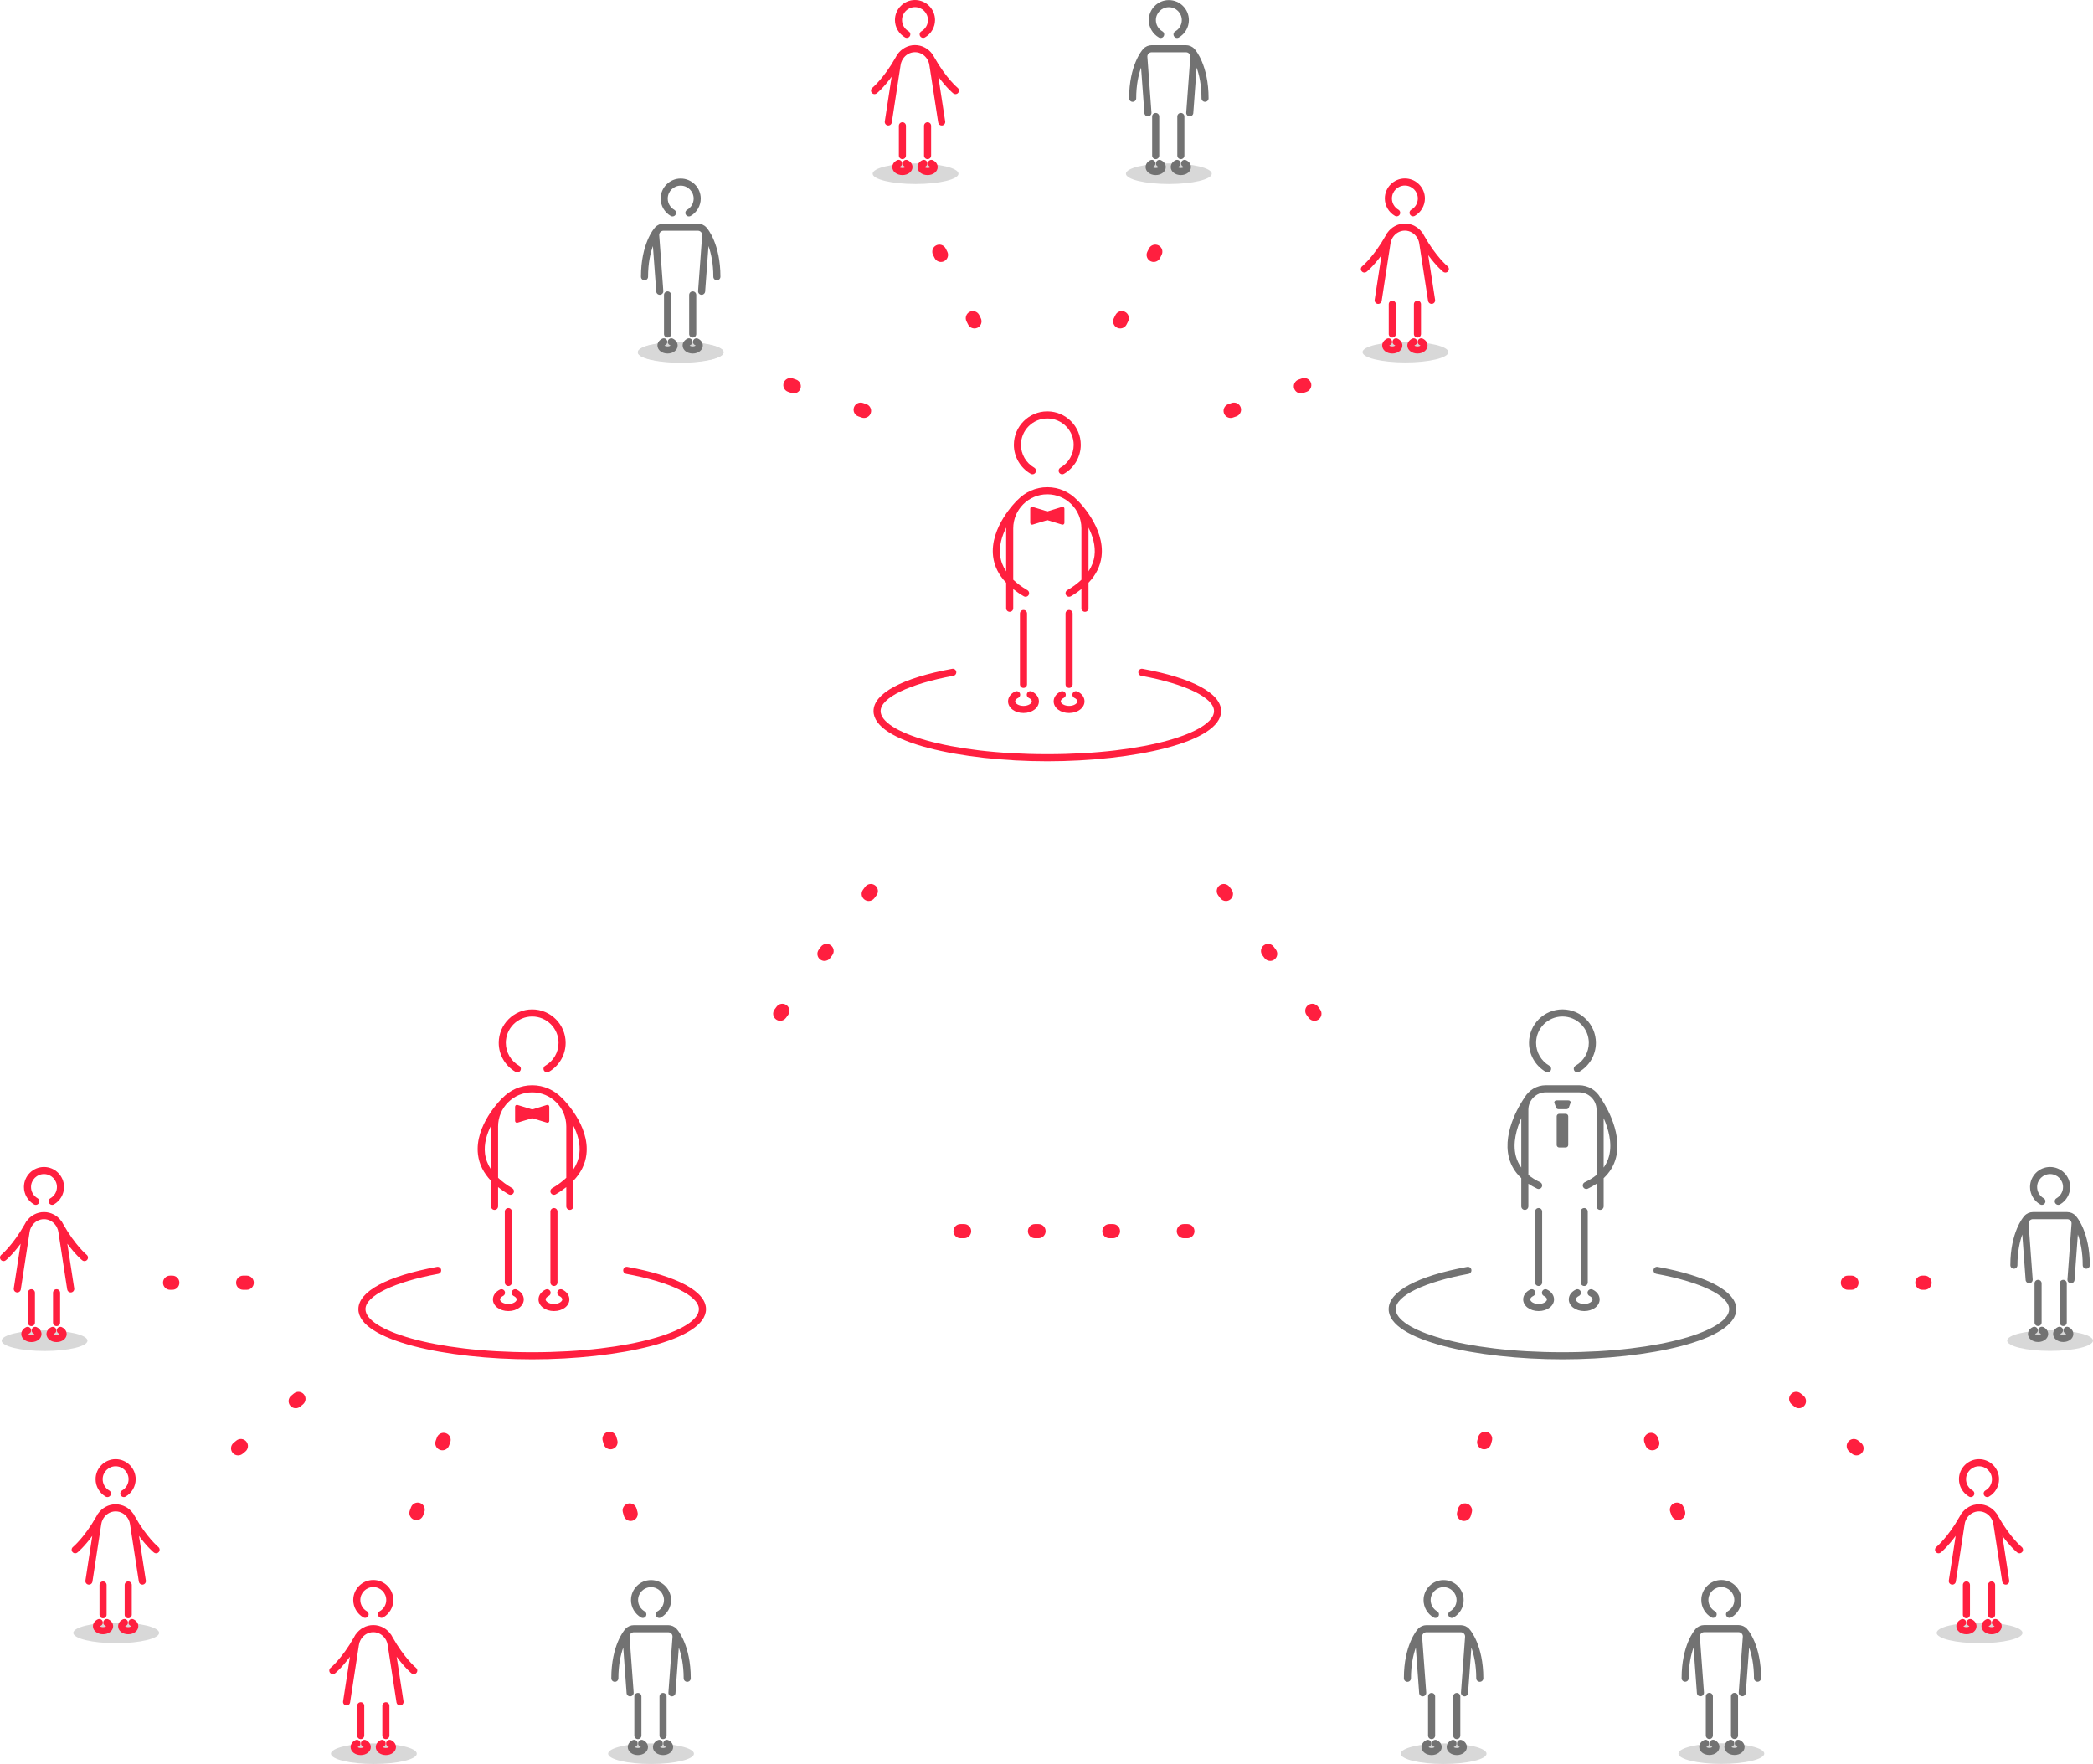 <?xml version="1.0" encoding="utf-8"?>
<!-- Generator: Adobe Illustrator 24.2.0, SVG Export Plug-In . SVG Version: 6.00 Build 0)  -->
<svg version="1.1" id="main" xmlns="http://www.w3.org/2000/svg" xmlns:xlink="http://www.w3.org/1999/xlink" x="0px" y="0px"
	 viewBox="0 0 590.512 497.678" style="enable-background:new 0 0 590.512 497.678;" xml:space="preserve">
<style type="text/css">
	.st0{fill:#D8D8D8;}
	.st1{fill:#FF1F3F;}
	.st2{fill:none;stroke:#727272;stroke-width:2;stroke-linecap:round;stroke-linejoin:round;stroke-miterlimit:10;}
	.st3{fill:#727272;}
</style>
<ellipse class="st0" cx="329.776" cy="49.007" rx="12.11" ry="2.907"/>
<ellipse class="st0" cx="192.051" cy="99.434" rx="12.11" ry="2.907"/>
<path class="st1" d="M288.761,194.093c-0.553,0-1-0.447-1-1v-19.993c0-0.553,0.447-1,1-1
	s1,0.447,1,1v19.993C289.761,193.646,289.314,194.093,288.761,194.093z"/>
<path class="st1" d="M301.628,194.093c-0.553,0-1-0.447-1-1v-19.993c0-0.553,0.447-1,1-1
	s1,0.447,1,1v19.993C302.628,193.646,302.181,194.093,301.628,194.093z"/>
<path class="st1" d="M288.761,201.166c-2.441,0-4.354-1.446-4.354-3.293
	c0-1.134,0.741-2.17,1.983-2.771c0.503-0.238,1.096-0.03,1.336,0.465
	c0.24,0.497,0.032,1.095-0.465,1.336c-0.527,0.255-0.854,0.627-0.854,0.971
	c0,0.61,1.007,1.293,2.354,1.293s2.354-0.683,2.354-1.293
	c0-0.344-0.328-0.716-0.855-0.971c-0.497-0.241-0.705-0.839-0.465-1.336
	c0.241-0.495,0.837-0.703,1.336-0.465c1.242,0.602,1.984,1.638,1.984,2.771
	C293.114,199.719,291.202,201.166,288.761,201.166z"/>
<path class="st1" d="M301.628,201.166c-2.441,0-4.354-1.446-4.354-3.293
	c0-1.135,0.742-2.171,1.984-2.771c0.501-0.238,1.097-0.03,1.336,0.465
	c0.24,0.497,0.032,1.096-0.465,1.336c-0.527,0.255-0.855,0.627-0.855,0.971
	c0,0.61,1.007,1.293,2.354,1.293s2.354-0.683,2.354-1.293
	c0-0.344-0.328-0.716-0.855-0.971c-0.497-0.24-0.705-0.839-0.465-1.336
	c0.241-0.495,0.836-0.703,1.336-0.465c1.242,0.601,1.984,1.637,1.984,2.771
	C305.982,199.719,304.069,201.166,301.628,201.166z"/>
<g>
	<path class="st1" d="M290.795,133.679c0.479,0.273,1.09,0.109,1.365-0.369
		s0.11-1.09-0.369-1.365c-2.309-1.327-3.742-3.798-3.742-6.448
		c0-4.102,3.337-7.438,7.439-7.438s7.439,3.337,7.439,7.438
		c0,2.65-1.434,5.121-3.742,6.448c-0.479,0.275-0.645,0.887-0.369,1.365
		c0.186,0.322,0.521,0.502,0.868,0.502c0.169,0,0.34-0.043,0.497-0.133
		c2.928-1.683,4.746-4.818,4.746-8.183c0-5.204-4.234-9.438-9.439-9.438
		s-9.439,4.234-9.439,9.438C286.049,128.861,287.867,131.997,290.795,133.679z"/>
	<path class="st1" d="M303.943,141.1c-0.018-0.017-0.041-0.022-0.06-0.038
		c-2.117-2.218-5.094-3.608-8.396-3.608c-3.3,0-6.277,1.39-8.394,3.607
		c-0.02,0.016-0.043,0.022-0.062,0.04c-0.32,0.31-7.842,7.669-6.841,15.894
		c0.332,2.732,1.569,5.211,3.677,7.418v7.208c0,0.553,0.447,1,1,1s1-0.447,1-1v-5.417
		c0.897,0.708,1.875,1.389,2.979,2.029c0.157,0.092,0.33,0.135,0.5,0.135
		c0.345,0,0.681-0.179,0.866-0.499c0.277-0.478,0.114-1.089-0.364-1.366
		c-1.57-0.91-2.885-1.894-3.981-2.938v-14.49c0-5.305,4.315-9.62,9.62-9.62
		s9.62,4.315,9.62,9.62v14.49c-1.096,1.043-2.411,2.027-3.981,2.938
		c-0.479,0.277-0.642,0.889-0.364,1.366c0.186,0.32,0.521,0.499,0.866,0.499
		c0.17,0,0.343-0.043,0.5-0.135c1.104-0.64,2.083-1.321,2.979-2.029v5.417
		c0,0.553,0.447,1,1,1s1-0.447,1-1v-7.208c2.107-2.208,3.345-4.687,3.677-7.418
		C311.786,148.769,304.264,141.41,303.943,141.1z M282.177,156.759
		c-0.345-2.816,0.52-5.58,1.703-7.916c-0.001,0.077-0.012,0.152-0.012,0.23
		v12.128C282.949,159.811,282.37,158.332,282.177,156.759z M308.799,156.76
		c-0.192,1.571-0.772,3.05-1.69,4.441v-12.127c0-0.077-0.01-0.152-0.012-0.229
		C308.28,151.181,309.144,153.944,308.799,156.76z"/>
	<path class="st1" d="M299.635,143.021l-4.089,1.245c-0.021,0.006-0.039,0.021-0.058,0.032
		c-0.02-0.011-0.037-0.025-0.058-0.032l-4.089-1.245
		c-0.347-0.105-0.675,0.133-0.675,0.503v3.985c0,0.37,0.328,0.608,0.675,0.502
		l4.089-1.245c0.021-0.006,0.039-0.021,0.058-0.032
		c0.02,0.011,0.037,0.026,0.058,0.032l4.089,1.245
		c0.347,0.106,0.675-0.133,0.675-0.502v-3.985
		C300.311,143.155,299.982,142.916,299.635,143.021z"/>
</g>
<path class="st1" d="M143.421,362.823c-0.553,0-1-0.447-1-1v-19.993c0-0.553,0.447-1,1-1
	s1,0.447,1,1v19.993C144.421,362.375,143.974,362.823,143.421,362.823z"/>
<path class="st1" d="M156.288,362.823c-0.553,0-1-0.447-1-1v-19.993c0-0.553,0.447-1,1-1
	s1,0.447,1,1v19.993C157.288,362.375,156.841,362.823,156.288,362.823z"/>
<path class="st1" d="M143.421,369.895c-2.441,0-4.354-1.446-4.354-3.293
	c0-1.134,0.741-2.17,1.983-2.771c0.5-0.239,1.097-0.031,1.336,0.465
	c0.24,0.497,0.032,1.095-0.465,1.336c-0.527,0.255-0.854,0.627-0.854,0.971
	c0,0.61,1.007,1.293,2.354,1.293s2.354-0.683,2.354-1.293
	c0-0.344-0.328-0.716-0.855-0.971c-0.497-0.241-0.705-0.839-0.465-1.336
	c0.24-0.496,0.838-0.704,1.336-0.465c1.242,0.602,1.984,1.638,1.984,2.771
	C147.775,368.449,145.862,369.895,143.421,369.895z"/>
<path class="st1" d="M156.288,369.895c-2.441,0-4.354-1.446-4.354-3.293
	c0-1.135,0.742-2.171,1.984-2.771c0.502-0.239,1.096-0.031,1.336,0.465
	c0.24,0.497,0.032,1.096-0.465,1.336c-0.527,0.255-0.855,0.627-0.855,0.971
	c0,0.61,1.007,1.293,2.354,1.293s2.354-0.683,2.354-1.293
	c0-0.344-0.328-0.716-0.855-0.971c-0.497-0.24-0.705-0.839-0.465-1.336
	c0.241-0.496,0.838-0.704,1.336-0.465c1.242,0.601,1.984,1.637,1.984,2.771
	C160.642,368.449,158.73,369.895,156.288,369.895z"/>
<g>
	<path class="st1" d="M145.455,302.409c0.478,0.273,1.09,0.11,1.365-0.369
		c0.275-0.479,0.11-1.09-0.369-1.365c-2.309-1.326-3.742-3.797-3.742-6.448
		c0-4.102,3.337-7.438,7.439-7.438c4.102,0,7.438,3.337,7.438,7.438
		c0,2.651-1.434,5.122-3.741,6.448c-0.479,0.275-0.645,0.887-0.369,1.365
		c0.186,0.322,0.521,0.502,0.868,0.502c0.169,0,0.34-0.043,0.497-0.133
		c2.927-1.683,4.745-4.817,4.745-8.183c0-5.204-4.234-9.438-9.438-9.438
		c-5.205,0-9.439,4.234-9.439,9.438C140.709,297.591,142.527,300.727,145.455,302.409z"
		/>
	<path class="st1" d="M158.604,309.83c-0.018-0.017-0.041-0.022-0.06-0.038
		c-2.117-2.218-5.094-3.608-8.396-3.608c-3.3,0-6.277,1.39-8.395,3.607
		c-0.019,0.016-0.043,0.022-0.062,0.04c-0.32,0.31-7.842,7.669-6.841,15.894
		c0.332,2.732,1.569,5.211,3.677,7.418v7.208c0,0.553,0.447,1,1,1s1-0.447,1-1v-5.417
		c0.897,0.708,1.875,1.389,2.979,2.029c0.157,0.092,0.33,0.135,0.5,0.135
		c0.345,0,0.681-0.179,0.866-0.499c0.277-0.478,0.114-1.089-0.364-1.366
		c-1.57-0.91-2.885-1.894-3.981-2.938v-14.49c0-5.305,4.315-9.62,9.62-9.62
		s9.62,4.315,9.62,9.62v14.49c-1.096,1.043-2.411,2.027-3.981,2.938
		c-0.479,0.277-0.642,0.889-0.364,1.366c0.186,0.32,0.521,0.499,0.866,0.499
		c0.17,0,0.343-0.043,0.5-0.135c1.104-0.64,2.083-1.321,2.979-2.029v5.417
		c0,0.553,0.447,1,1,1s1-0.447,1-1v-7.208c2.107-2.208,3.345-4.687,3.677-7.418
		C166.446,317.499,158.924,310.139,158.604,309.83z M136.837,325.489
		c-0.345-2.816,0.52-5.58,1.703-7.916c-0.001,0.077-0.012,0.152-0.012,0.23
		v12.128C137.609,328.54,137.03,327.061,136.837,325.489z M163.459,325.49
		c-0.192,1.571-0.772,3.05-1.69,4.441v-12.127c0-0.077-0.01-0.152-0.012-0.229
		C162.94,319.91,163.804,322.673,163.459,325.49z"/>
	<path class="st1" d="M154.296,311.751l-4.089,1.245c-0.021,0.006-0.039,0.021-0.058,0.032
		c-0.02-0.011-0.037-0.025-0.058-0.032l-4.089-1.245
		c-0.347-0.105-0.675,0.133-0.675,0.503v3.985c0,0.37,0.328,0.608,0.675,0.502
		l4.089-1.245c0.021-0.006,0.039-0.021,0.058-0.032
		c0.019,0.011,0.037,0.026,0.058,0.032l4.089,1.245
		c0.347,0.106,0.675-0.133,0.675-0.502v-3.985
		C154.971,311.884,154.642,311.646,154.296,311.751z"/>
</g>
<path class="st1" d="M295.488,214.778c-24.104,0-49.037-5.294-49.037-14.154
	c0-4.996,8.084-9.342,22.178-11.924c0.555-0.1,1.065,0.261,1.164,0.803
	c0.1,0.544-0.26,1.064-0.803,1.164c-12.478,2.286-20.539,6.194-20.539,9.957
	c0,5.87,18.9,12.154,47.037,12.154s47.037-6.284,47.037-12.154
	c0-3.763-8.062-7.671-20.539-9.957c-0.543-0.1-0.902-0.62-0.803-1.164
	c0.1-0.542,0.612-0.902,1.164-0.803c14.094,2.582,22.178,6.928,22.178,11.924
	C344.526,209.484,319.593,214.778,295.488,214.778z"/>
<path class="st2" d="M295.488,204.285"/>
<path class="st3" d="M434.101,362.823c-0.553,0-1-0.447-1-1v-19.993c0-0.553,0.447-1,1-1
	s1,0.447,1,1v19.993C435.101,362.375,434.653,362.823,434.101,362.823z"/>
<path class="st3" d="M446.969,362.823c-0.553,0-1-0.447-1-1v-19.993c0-0.553,0.447-1,1-1
	s1,0.447,1,1v19.993C447.969,362.375,447.522,362.823,446.969,362.823z"/>
<path class="st3" d="M434.101,369.895c-2.441,0-4.354-1.446-4.354-3.293
	c0-1.135,0.742-2.171,1.984-2.771c0.501-0.239,1.097-0.031,1.336,0.465
	c0.24,0.497,0.032,1.096-0.465,1.336c-0.527,0.255-0.855,0.627-0.855,0.971
	c0,0.61,1.007,1.293,2.354,1.293s2.354-0.683,2.354-1.293
	c0-0.344-0.328-0.716-0.855-0.971c-0.497-0.24-0.705-0.839-0.465-1.336
	c0.241-0.496,0.836-0.704,1.336-0.465c1.242,0.601,1.984,1.637,1.984,2.771
	C438.454,368.449,436.542,369.895,434.101,369.895z"/>
<path class="st3" d="M446.968,369.895c-2.44,0-4.353-1.446-4.353-3.293
	c0-1.134,0.741-2.17,1.983-2.771c0.5-0.239,1.096-0.031,1.336,0.465
	c0.24,0.497,0.032,1.095-0.465,1.336c-0.527,0.255-0.854,0.627-0.854,0.971
	c0,0.61,1.006,1.293,2.353,1.293c1.348,0,2.354-0.683,2.354-1.293
	c0-0.344-0.328-0.716-0.855-0.971c-0.497-0.241-0.705-0.839-0.465-1.336
	c0.241-0.496,0.838-0.704,1.336-0.465c1.242,0.602,1.984,1.638,1.984,2.771
	C451.322,368.449,449.409,369.895,446.968,369.895z"/>
<g>
	<path class="st3" d="M436.135,302.409c0.157,0.09,0.328,0.133,0.497,0.133
		c0.347,0,0.683-0.18,0.868-0.502c0.275-0.479,0.11-1.09-0.369-1.365
		c-2.308-1.326-3.741-3.797-3.741-6.448c0-4.102,3.337-7.438,7.438-7.438
		c4.103,0,7.439,3.337,7.439,7.438c0,2.651-1.434,5.122-3.742,6.448
		c-0.479,0.275-0.645,0.887-0.369,1.365c0.274,0.479,0.885,0.644,1.365,0.369
		c2.928-1.682,4.746-4.817,4.746-8.183c0-5.204-4.234-9.438-9.439-9.438
		c-5.204,0-9.438,4.234-9.438,9.438C431.39,297.591,433.208,300.726,436.135,302.409z"
		/>
	<path class="st3" d="M451.531,309.672c-1.194-2.081-3.434-3.489-6-3.489h-9.406
		c-2.571,0-4.814,1.412-6.006,3.499c-0.527,0.742-6.391,9.225-4.379,16.975
		c0.574,2.211,1.746,4.124,3.468,5.739v7.954c0,0.553,0.447,1,1,1s1-0.447,1-1v-6.382
		c0.757,0.501,1.569,0.972,2.469,1.393c0.138,0.063,0.281,0.094,0.423,0.094
		c0.377,0,0.737-0.213,0.907-0.576c0.233-0.501,0.018-1.096-0.482-1.33
		c-1.278-0.597-2.375-1.289-3.316-2.059v-18.389c0-2.711,2.206-4.917,4.917-4.917
		h9.406c2.711,0,4.917,2.206,4.917,4.917v18.39
		c-0.941,0.771-2.038,1.462-3.315,2.059c-0.5,0.234-0.716,0.829-0.482,1.33
		c0.17,0.363,0.53,0.576,0.907,0.576c0.142,0,0.285-0.03,0.423-0.094
		c0.899-0.42,1.711-0.891,2.468-1.392v6.381c0,0.553,0.447,1,1,1s1-0.447,1-1v-7.953
		c1.723-1.615,2.895-3.528,3.469-5.74
		C457.937,318.876,452.018,310.355,451.531,309.672z M427.678,326.161
		c-0.958-3.682,0.202-7.695,1.53-10.701v13.944
		C428.496,328.418,427.984,327.337,427.678,326.161z M453.98,326.161
		c-0.306,1.177-0.819,2.259-1.531,3.245v-13.948
		C453.777,318.464,454.939,322.478,453.98,326.161z"/>
	<path class="st3" d="M442.458,310.451h-3.259c-0.498,0-0.778,0.351-0.639,0.734l0.505,1.395
		c0.076,0.209,0.395,0.367,0.715,0.367h2.096c0.32,0,0.64-0.158,0.715-0.367
		l0.505-1.395C443.236,310.801,442.956,310.451,442.458,310.451z"/>
	<path class="st3" d="M441.748,314.247h-1.838c-0.394,0-0.712,0.319-0.712,0.712v8.072
		c0,0.394,0.319,0.712,0.712,0.712h1.838c0.394,0,0.712-0.319,0.712-0.712v-8.072
		C442.46,314.565,442.141,314.247,441.748,314.247z"/>
</g>
<path class="st3" d="M440.828,383.507c-24.104,0-49.037-5.294-49.037-14.154
	c0-4.996,8.084-9.342,22.178-11.924c0.553-0.101,1.065,0.262,1.164,0.803
	c0.1,0.544-0.26,1.064-0.803,1.164c-12.478,2.286-20.539,6.194-20.539,9.957
	c0,5.87,18.9,12.154,47.037,12.154s47.037-6.284,47.037-12.154
	c0-3.763-8.062-7.671-20.539-9.957c-0.543-0.1-0.902-0.62-0.803-1.164
	c0.1-0.541,0.618-0.904,1.164-0.803c14.094,2.582,22.178,6.928,22.178,11.924
	C489.865,378.213,464.933,383.507,440.828,383.507z"/>
<path class="st2" d="M440.829,373.015"/>
<g>
	<path class="st3" d="M326.963,10.584c0.479,0.272,1.091,0.109,1.365-0.369
		c0.275-0.479,0.109-1.09-0.369-1.365c-1.134-0.651-1.839-1.866-1.839-3.169
		c0-2.016,1.64-3.656,3.655-3.656s3.656,1.641,3.656,3.656
		c0,1.303-0.705,2.518-1.839,3.169c-0.479,0.275-0.645,0.887-0.369,1.365
		c0.185,0.322,0.521,0.502,0.868,0.502c0.169,0,0.34-0.043,0.497-0.133
		c1.754-1.007,2.843-2.886,2.843-4.903c0-3.119-2.537-5.656-5.656-5.656
		c-3.118,0-5.655,2.537-5.655,5.656C324.12,7.698,325.209,9.577,326.963,10.584z"/>
	<path class="st3" d="M326.064,31.865c-0.553,0-1,0.447-1,1v11.031c0,0.553,0.447,1,1,1s1-0.447,1-1
		v-11.031C327.064,32.312,326.616,31.865,326.064,31.865z"/>
	<path class="st3" d="M337.176,14.014c-0.008-0.009-0.02-0.012-0.028-0.021
		c-0.049-0.063-0.088-0.133-0.143-0.193C336.393,13.133,335.519,12.75,334.607,12.75
		h-9.662c-0.912,0-1.787,0.383-2.398,1.051c-0.054,0.058-0.091,0.127-0.14,0.189
		c-0.01,0.01-0.023,0.014-0.032,0.024c-0.155,0.175-3.808,4.394-3.808,13.718
		c0,0.553,0.447,1,1,1s1-0.447,1-1c0-3.779,0.648-6.635,1.37-8.651l0.941,12.825
		c0.04,0.55,0.509,0.959,1.07,0.924c0.551-0.04,0.965-0.52,0.924-1.07
		l-1.153-15.725c-0.028-0.324,0.079-0.638,0.303-0.883
		C324.258,14.893,324.586,14.75,324.944,14.75h9.662c0.358,0,0.687,0.143,0.924,0.401
		c0.224,0.245,0.332,0.559,0.303,0.897l-1.152,15.71
		c-0.041,0.551,0.373,1.03,0.924,1.07c0.025,0.002,0.05,0.003,0.074,0.003
		c0.52,0,0.958-0.401,0.996-0.927l0.941-12.824
		c0.722,2.016,1.37,4.872,1.37,8.65c0,0.553,0.447,1,1,1s1-0.447,1-1
		C340.985,18.407,337.332,14.188,337.176,14.014z"/>
	<path class="st3" d="M333.163,31.865c-0.553,0-1,0.447-1,1v11.031c0,0.553,0.447,1,1,1s1-0.447,1-1
		v-11.031C334.163,32.312,333.716,31.865,333.163,31.865z"/>
</g>
<path class="st3" d="M326.064,49.398c-1.598,0-2.85-0.995-2.85-2.265
	c0-0.803,0.504-1.525,1.349-1.933c0.5-0.239,1.096-0.031,1.335,0.466
	c0.24,0.497,0.031,1.096-0.466,1.335c-0.152,0.073-0.215,0.149-0.225,0.171
	c0.042,0.012,0.349,0.226,0.856,0.226c0.477,0,0.775-0.188,0.846-0.284
	c-0.008,0.001-0.085-0.051-0.213-0.112c-0.497-0.239-0.706-0.838-0.466-1.335
	s0.84-0.705,1.335-0.466c0.845,0.407,1.349,1.13,1.349,1.933
	C328.914,48.403,327.662,49.398,326.064,49.398z"/>
<path class="st3" d="M333.163,49.398c-1.598,0-2.85-0.995-2.85-2.265
	c0-0.803,0.504-1.525,1.349-1.933c0.497-0.239,1.097-0.031,1.335,0.466
	c0.24,0.497,0.031,1.096-0.466,1.335c-0.152,0.073-0.215,0.149-0.225,0.171
	c0.042,0.012,0.349,0.226,0.856,0.226c0.477,0,0.775-0.188,0.846-0.284
	c-0.014,0.001-0.086-0.051-0.213-0.112c-0.497-0.239-0.706-0.838-0.466-1.335
	s0.84-0.705,1.335-0.466c0.845,0.407,1.349,1.13,1.349,1.933
	C336.014,48.403,334.762,49.398,333.163,49.398z"/>
<ellipse class="st0" cx="183.68" cy="494.771" rx="12.11" ry="2.907"/>
<g>
	<path class="st3" d="M180.867,456.349c0.479,0.273,1.089,0.109,1.365-0.369
		c0.275-0.479,0.11-1.09-0.369-1.365c-1.135-0.652-1.84-1.866-1.84-3.169
		c0-2.016,1.641-3.656,3.656-3.656s3.656,1.641,3.656,3.656
		c0,1.303-0.705,2.517-1.84,3.169c-0.479,0.275-0.645,0.887-0.369,1.365
		c0.186,0.322,0.521,0.502,0.868,0.502c0.169,0,0.34-0.043,0.497-0.133
		c1.754-1.008,2.844-2.887,2.844-4.903c0-3.119-2.537-5.656-5.656-5.656
		s-5.656,2.537-5.656,5.656C178.024,453.462,179.113,455.341,180.867,456.349z"/>
	<path class="st3" d="M179.968,477.629c-0.553,0-1,0.447-1,1v11.031c0,0.553,0.447,1,1,1s1-0.447,1-1
		v-11.031C180.968,478.076,180.521,477.629,179.968,477.629z"/>
	<path class="st3" d="M191.081,459.777c-0.009-0.01-0.022-0.014-0.032-0.024
		c-0.049-0.062-0.086-0.13-0.14-0.189c-0.611-0.667-1.486-1.05-2.398-1.05
		h-9.662c-0.912,0-1.787,0.383-2.398,1.05c-0.054,0.059-0.091,0.127-0.14,0.189
		c-0.009,0.01-0.022,0.014-0.032,0.024c-0.155,0.175-3.808,4.395-3.808,13.719
		c0,0.553,0.447,1,1,1s1-0.447,1-1c0-3.778,0.647-6.633,1.369-8.649l0.941,12.822
		c0.04,0.551,0.501,0.97,1.07,0.924c0.551-0.04,0.965-0.52,0.924-1.07
		l-1.154-15.724c-0.028-0.325,0.079-0.639,0.304-0.883
		c0.237-0.259,0.565-0.401,0.924-0.401h9.662c0.358,0,0.687,0.143,0.924,0.401
		c0.225,0.244,0.332,0.558,0.303,0.896l-1.153,15.71
		c-0.041,0.551,0.373,1.03,0.924,1.07c0.025,0.002,0.05,0.003,0.074,0.003
		c0.519,0,0.958-0.401,0.996-0.927l0.941-12.823
		c0.722,2.016,1.369,4.872,1.369,8.65c0,0.553,0.447,1,1,1s1-0.447,1-1
		C194.889,464.172,191.236,459.952,191.081,459.777z"/>
	<path class="st3" d="M187.068,477.629c-0.553,0-1,0.447-1,1v11.031c0,0.553,0.447,1,1,1s1-0.447,1-1
		v-11.031C188.068,478.076,187.62,477.629,187.068,477.629z"/>
</g>
<path class="st3" d="M179.968,495.163c-1.599,0-2.851-0.995-2.851-2.266
	c0-0.8,0.503-1.522,1.347-1.932c0.499-0.239,1.097-0.033,1.336,0.463
	c0.241,0.496,0.034,1.095-0.463,1.336c-0.153,0.075-0.217,0.151-0.227,0.173
	c0.042,0.012,0.349,0.226,0.857,0.226c0.476,0,0.775-0.188,0.846-0.285
	c-0.03,0.017-0.091-0.053-0.215-0.113c-0.497-0.241-0.704-0.84-0.463-1.336
	c0.241-0.497,0.841-0.704,1.336-0.463c0.844,0.409,1.347,1.132,1.347,1.932
	C182.818,494.167,181.567,495.163,179.968,495.163z"/>
<path class="st3" d="M187.068,495.163c-1.599,0-2.851-0.995-2.851-2.266
	c0-0.8,0.503-1.522,1.347-1.932c0.497-0.239,1.096-0.033,1.336,0.463
	c0.241,0.496,0.034,1.095-0.463,1.336c-0.153,0.075-0.217,0.151-0.227,0.173
	c0.042,0.012,0.349,0.226,0.857,0.226c0.476,0,0.775-0.188,0.846-0.285
	c-0.03,0.017-0.091-0.053-0.215-0.113c-0.497-0.241-0.704-0.84-0.463-1.336
	c0.241-0.497,0.839-0.704,1.336-0.463c0.844,0.409,1.347,1.132,1.347,1.932
	C189.918,494.167,188.666,495.163,187.068,495.163z"/>
<ellipse class="st0" cx="192.051" cy="99.353" rx="12.11" ry="2.907"/>
<g>
	<path class="st3" d="M189.237,60.931c0.479,0.272,1.089,0.109,1.366-0.368
		c0.275-0.479,0.11-1.091-0.368-1.366c-1.136-0.652-1.841-1.867-1.841-3.169
		c0-2.016,1.641-3.656,3.656-3.656s3.656,1.641,3.656,3.656
		c0,1.303-0.705,2.517-1.84,3.169c-0.479,0.275-0.644,0.887-0.368,1.366
		c0.186,0.321,0.521,0.501,0.868,0.501c0.169,0,0.341-0.043,0.498-0.133
		c1.753-1.009,2.842-2.888,2.842-4.903c0-3.119-2.537-5.656-5.656-5.656
		s-5.656,2.537-5.656,5.656C186.395,58.043,187.484,59.922,189.237,60.931z"/>
	<path class="st3" d="M188.339,82.211c-0.553,0-1,0.447-1,1v11.031c0,0.553,0.447,1,1,1s1-0.447,1-1
		v-11.031C189.339,82.658,188.892,82.211,188.339,82.211z"/>
	<path class="st3" d="M199.451,64.359c-0.009-0.01-0.021-0.013-0.03-0.023
		c-0.049-0.062-0.087-0.132-0.142-0.191c-0.611-0.667-1.485-1.05-2.397-1.05
		h-9.662c-0.912,0-1.786,0.383-2.397,1.05c-0.054,0.059-0.092,0.127-0.141,0.189
		c-0.01,0.01-0.023,0.014-0.032,0.024c-0.155,0.175-3.808,4.394-3.808,13.719
		c0,0.553,0.447,1,1,1s1-0.447,1-1c0-3.778,0.647-6.633,1.369-8.649l0.941,12.822
		c0.04,0.55,0.507,0.961,1.07,0.924c0.551-0.04,0.965-0.52,0.924-1.07
		l-1.154-15.724c-0.028-0.325,0.08-0.639,0.304-0.884
		c0.237-0.259,0.565-0.401,0.924-0.401h9.662c0.358,0,0.687,0.143,0.924,0.401
		c0.224,0.245,0.332,0.559,0.303,0.897l-1.152,15.71
		c-0.041,0.551,0.373,1.03,0.924,1.07c0.025,0.002,0.05,0.003,0.074,0.003
		c0.52,0,0.958-0.401,0.996-0.927l0.94-12.824
		c0.722,2.016,1.37,4.873,1.37,8.651c0,0.553,0.447,1,1,1s1-0.447,1-1
		C203.261,68.753,199.608,64.534,199.451,64.359z"/>
	<path class="st3" d="M195.439,82.211c-0.553,0-1,0.447-1,1v11.031c0,0.553,0.447,1,1,1s1-0.447,1-1
		v-11.031C196.439,82.658,195.991,82.211,195.439,82.211z"/>
</g>
<path class="st3" d="M188.339,99.745c-1.598,0-2.85-0.995-2.85-2.266
	c0-0.801,0.504-1.523,1.347-1.933c0.498-0.236,1.097-0.033,1.337,0.464
	s0.032,1.096-0.464,1.337c-0.153,0.073-0.217,0.15-0.227,0.171
	c0.042,0.013,0.348,0.227,0.856,0.227c0.477,0,0.775-0.188,0.846-0.285
	c-0.013,0.01-0.09-0.053-0.215-0.112c-0.496-0.241-0.704-0.84-0.464-1.337
	c0.241-0.497,0.842-0.701,1.337-0.464c0.843,0.409,1.347,1.132,1.347,1.933
	C191.19,98.75,189.938,99.745,188.339,99.745z"/>
<path class="st3" d="M195.439,99.745c-1.599,0-2.851-0.995-2.851-2.266
	c0-0.8,0.503-1.522,1.347-1.932c0.497-0.241,1.096-0.034,1.336,0.463
	c0.241,0.496,0.034,1.095-0.463,1.336c-0.153,0.075-0.217,0.151-0.227,0.173
	c0.042,0.012,0.349,0.226,0.857,0.226c0.476,0,0.775-0.188,0.846-0.285
	c-0.031,0.019-0.091-0.053-0.215-0.113c-0.497-0.241-0.704-0.84-0.463-1.336
	c0.241-0.497,0.839-0.705,1.336-0.463c0.844,0.409,1.347,1.132,1.347,1.932
	C198.289,98.75,197.037,99.745,195.439,99.745z"/>
<ellipse class="st0" cx="12.575" cy="378.25" rx="12.11" ry="2.907"/>
<g>
	<path class="st1" d="M9.599,339.803c0.48,0.273,1.089,0.109,1.366-0.368
		c0.275-0.479,0.11-1.091-0.368-1.366c-1.136-0.652-1.841-1.867-1.841-3.169
		c0-2.016,1.641-3.656,3.656-3.656s3.656,1.641,3.656,3.656
		c0,1.303-0.705,2.517-1.84,3.169c-0.479,0.275-0.644,0.887-0.368,1.366
		c0.186,0.321,0.521,0.501,0.868,0.501c0.169,0,0.341-0.043,0.498-0.133
		c1.753-1.009,2.842-2.888,2.842-4.903c0-3.119-2.537-5.656-5.656-5.656
		s-5.656,2.537-5.656,5.656C6.756,336.915,7.846,338.794,9.599,339.803z"/>
	<path class="st1" d="M24.455,354.025c-0.034-0.027-3.267-2.699-6.597-8.613
		c-0.075-0.152-0.16-0.295-0.246-0.439c-0.049-0.09-0.099-0.174-0.148-0.266
		c-0.028-0.051-0.073-0.085-0.108-0.129c-1.115-1.581-2.92-2.61-4.944-2.61
		c-2.037,0-3.851,1.042-4.962,2.632c-0.028,0.038-0.066,0.065-0.089,0.107
		c-0.04,0.073-0.079,0.14-0.118,0.212c-0.104,0.168-0.202,0.338-0.289,0.517
		c-3.325,5.897-6.549,8.562-6.583,8.589c-0.428,0.348-0.495,0.977-0.148,1.405
		c0.198,0.245,0.487,0.372,0.778,0.372c0.221,0,0.441-0.072,0.626-0.222
		c0.106-0.085,1.893-1.547,4.199-4.688l-1.934,12.599
		c-0.084,0.546,0.291,1.056,0.837,1.14c0.541,0.078,1.056-0.291,1.14-0.837
		l2.479-16.155c0.057-0.458,0.196-0.885,0.383-1.282
		c0.087-0.155,0.174-0.308,0.261-0.467c0.737-1.158,1.999-1.923,3.422-1.923
		c1.443,0,2.721,0.786,3.455,1.981c0.072,0.131,0.143,0.257,0.215,0.384
		c0.197,0.412,0.341,0.857,0.401,1.335l2.476,16.127
		c0.076,0.495,0.502,0.849,0.987,0.849c0.05,0,0.102-0.004,0.152-0.012
		c0.546-0.084,0.921-0.594,0.837-1.14l-1.935-12.599
		c2.307,3.14,4.093,4.602,4.199,4.688c0.185,0.149,0.405,0.222,0.626,0.222
		c0.291,0,0.58-0.127,0.778-0.372C24.95,355.002,24.883,354.373,24.455,354.025z"/>
	<path class="st1" d="M8.862,363.731c-0.553,0-1,0.447-1,1v8.407
		c0,0.553,0.447,1,1,1s1-0.447,1-1v-8.407
		C9.862,364.179,9.415,363.731,8.862,363.731z"/>
	<path class="st1" d="M15.962,363.731c-0.553,0-1,0.447-1,1v8.407c0,0.553,0.447,1,1,1s1-0.447,1-1
		v-8.407C16.962,364.179,16.515,363.731,15.962,363.731z"/>
</g>
<path class="st1" d="M8.862,378.641c-1.598,0-2.85-0.995-2.85-2.266
	c0-0.801,0.504-1.523,1.347-1.933c0.499-0.236,1.096-0.033,1.337,0.464
	c0.24,0.497,0.032,1.096-0.464,1.337c-0.153,0.073-0.217,0.15-0.227,0.171
	c0.042,0.013,0.348,0.227,0.856,0.227c0.477,0,0.775-0.188,0.846-0.285
	c-0.021,0.02-0.09-0.054-0.215-0.112c-0.496-0.241-0.704-0.84-0.464-1.337
	c0.241-0.497,0.839-0.701,1.337-0.464c0.843,0.409,1.347,1.132,1.347,1.933
	C11.713,377.646,10.461,378.641,8.862,378.641z"/>
<path class="st1" d="M15.962,378.641c-1.598,0-2.85-0.995-2.85-2.266
	c0-0.801,0.504-1.523,1.347-1.933c0.497-0.236,1.097-0.033,1.337,0.464
	s0.032,1.096-0.464,1.337c-0.153,0.073-0.217,0.15-0.227,0.171
	c0.042,0.013,0.348,0.227,0.856,0.227c0.477,0,0.775-0.188,0.846-0.285
	c-0.011,0.02-0.09-0.054-0.215-0.112c-0.496-0.241-0.704-0.84-0.464-1.337
	c0.241-0.497,0.841-0.701,1.337-0.464c0.843,0.409,1.347,1.132,1.347,1.933
	C18.813,377.646,17.561,378.641,15.962,378.641z"/>
<ellipse class="st0" cx="32.789" cy="460.687" rx="12.11" ry="2.907"/>
<g>
	<path class="st1" d="M29.813,422.239c0.48,0.272,1.09,0.109,1.366-0.368
		c0.275-0.479,0.11-1.091-0.368-1.366c-1.135-0.652-1.84-1.866-1.84-3.169
		c0-2.016,1.641-3.656,3.656-3.656s3.655,1.641,3.655,3.656
		c0,1.303-0.705,2.517-1.84,3.169c-0.479,0.275-0.644,0.887-0.368,1.366
		c0.186,0.321,0.521,0.501,0.868,0.501c0.169,0,0.341-0.043,0.498-0.133
		c1.753-1.009,2.842-2.888,2.842-4.903c0-3.119-2.537-5.656-5.655-5.656
		c-3.119,0-5.656,2.537-5.656,5.656C26.971,419.352,28.06,421.23,29.813,422.239z"/>
	<path class="st1" d="M44.669,436.462c-0.034-0.027-3.268-2.7-6.598-8.616
		c-0.073-0.149-0.157-0.289-0.241-0.431c-0.05-0.092-0.101-0.178-0.151-0.271
		c-0.028-0.052-0.074-0.087-0.11-0.132c-1.115-1.579-2.919-2.606-4.942-2.606
		c-2.035,0-3.85,1.041-4.961,2.63c-0.028,0.038-0.067,0.065-0.09,0.108
		c-0.04,0.073-0.079,0.14-0.118,0.212c-0.104,0.169-0.203,0.339-0.29,0.519
		c-3.326,5.896-6.549,8.561-6.583,8.588c-0.428,0.348-0.495,0.977-0.148,1.405
		c0.198,0.245,0.487,0.372,0.778,0.372c0.221,0,0.441-0.072,0.626-0.222
		c0.106-0.085,1.893-1.547,4.199-4.687l-1.934,12.598
		c-0.084,0.546,0.291,1.056,0.837,1.14c0.548,0.087,1.056-0.291,1.14-0.837
		l2.479-16.155c0.057-0.458,0.196-0.884,0.383-1.281
		c0.087-0.155,0.174-0.307,0.261-0.466c0.737-1.158,2-1.923,3.423-1.923
		c1.445,0,2.725,0.788,3.458,1.986c0.07,0.127,0.14,0.251,0.21,0.375
		c0.198,0.412,0.342,0.858,0.402,1.338l2.476,16.127
		c0.076,0.495,0.502,0.849,0.987,0.849c0.05,0,0.102-0.004,0.152-0.012
		c0.546-0.084,0.921-0.594,0.837-1.14l-1.935-12.599
		c2.306,3.141,4.093,4.603,4.199,4.688c0.185,0.149,0.405,0.222,0.626,0.222
		c0.291,0,0.58-0.127,0.778-0.372C45.164,437.438,45.097,436.81,44.669,436.462z"/>
	<path class="st1" d="M29.077,446.168c-0.553,0-1,0.447-1,1v8.408c0,0.553,0.447,1,1,1s1-0.447,1-1
		v-8.408C30.077,446.615,29.63,446.168,29.077,446.168z"/>
	<path class="st1" d="M36.177,446.168c-0.553,0-1,0.447-1,1v8.408c0,0.553,0.447,1,1,1s1-0.447,1-1
		v-8.408C37.177,446.615,36.73,446.168,36.177,446.168z"/>
</g>
<path class="st1" d="M29.077,461.078c-1.599,0-2.851-0.995-2.851-2.265
	c0-0.802,0.504-1.524,1.347-1.934c0.498-0.236,1.097-0.033,1.337,0.464
	s0.032,1.096-0.464,1.337c-0.153,0.073-0.217,0.15-0.227,0.172
	c0.042,0.012,0.349,0.226,0.857,0.226c0.476,0,0.774-0.188,0.846-0.284
	c-0.032,0.004-0.091-0.054-0.216-0.113c-0.496-0.241-0.704-0.84-0.464-1.337
	c0.241-0.497,0.839-0.701,1.337-0.464c0.843,0.409,1.347,1.132,1.347,1.934
	C31.927,460.083,30.675,461.078,29.077,461.078z"/>
<path class="st1" d="M36.177,461.078c-1.599,0-2.851-0.995-2.851-2.265
	c0-0.802,0.504-1.524,1.347-1.934c0.5-0.236,1.096-0.033,1.337,0.464
	c0.24,0.497,0.032,1.096-0.464,1.337c-0.153,0.073-0.217,0.15-0.227,0.172
	c0.042,0.012,0.349,0.226,0.857,0.226c0.476,0,0.774-0.188,0.846-0.284
	c-0.038,0.004-0.091-0.054-0.216-0.113c-0.496-0.241-0.704-0.84-0.464-1.337
	s0.84-0.701,1.337-0.464c0.843,0.409,1.347,1.132,1.347,1.934
	C39.026,460.083,37.775,461.078,36.177,461.078z"/>
<ellipse class="st0" cx="105.482" cy="494.771" rx="12.11" ry="2.907"/>
<g>
	<path class="st1" d="M102.507,456.323c0.479,0.273,1.09,0.11,1.365-0.369
		c0.275-0.479,0.109-1.09-0.369-1.365c-1.134-0.651-1.839-1.866-1.839-3.169
		c0-2.016,1.64-3.655,3.655-3.655s3.656,1.64,3.656,3.655
		c0,1.303-0.705,2.518-1.839,3.169c-0.479,0.275-0.645,0.887-0.369,1.365
		c0.185,0.322,0.521,0.502,0.868,0.502c0.169,0,0.34-0.043,0.497-0.133
		c1.754-1.007,2.843-2.886,2.843-4.903c0-3.118-2.537-5.655-5.656-5.655
		c-3.118,0-5.655,2.537-5.655,5.655C99.664,453.438,100.753,455.316,102.507,456.323z"/>
	<path class="st1" d="M117.362,470.547c-0.034-0.027-3.268-2.7-6.599-8.617
		c-0.073-0.148-0.155-0.288-0.239-0.429c-0.051-0.092-0.102-0.178-0.152-0.272
		c-0.028-0.052-0.074-0.086-0.11-0.132c-1.115-1.58-2.92-2.607-4.943-2.607
		c-2.036,0-3.851,1.042-4.962,2.632c-0.028,0.038-0.067,0.065-0.09,0.107
		c-0.04,0.073-0.079,0.14-0.118,0.212c-0.104,0.168-0.202,0.338-0.289,0.517
		c-3.325,5.897-6.549,8.562-6.583,8.589c-0.428,0.348-0.495,0.977-0.148,1.405
		c0.198,0.245,0.487,0.372,0.778,0.372c0.221,0,0.441-0.072,0.626-0.222
		c0.106-0.085,1.893-1.547,4.199-4.688l-1.934,12.599
		c-0.084,0.546,0.291,1.056,0.837,1.14c0.542,0.084,1.056-0.291,1.14-0.837
		l2.479-16.155c0.057-0.458,0.196-0.885,0.383-1.282
		c0.087-0.155,0.174-0.308,0.261-0.467c0.737-1.158,1.999-1.923,3.422-1.923
		c1.444,0,2.723,0.786,3.456,1.982c0.071,0.13,0.142,0.255,0.213,0.382
		c0.197,0.412,0.341,0.857,0.401,1.336l2.476,16.127
		c0.076,0.495,0.502,0.849,0.987,0.849c0.05,0,0.102-0.004,0.152-0.012
		c0.546-0.084,0.921-0.594,0.837-1.14l-1.935-12.599
		c2.306,3.141,4.093,4.603,4.199,4.688c0.185,0.149,0.405,0.222,0.626,0.222
		c0.291,0,0.58-0.127,0.778-0.372C117.858,471.523,117.79,470.895,117.362,470.547z"
		/>
	<path class="st1" d="M101.771,480.253c-0.553,0-1,0.447-1,1v8.407c0,0.553,0.447,1,1,1
		s1-0.447,1-1v-8.407C102.771,480.7,102.323,480.253,101.771,480.253z"/>
	<path class="st1" d="M108.869,480.253c-0.553,0-1,0.447-1,1v8.407c0,0.553,0.447,1,1,1
		s1-0.447,1-1v-8.407C109.869,480.7,109.422,480.253,108.869,480.253z"/>
</g>
<path class="st1" d="M101.771,495.163c-1.599,0-2.851-0.995-2.851-2.266
	c0-0.801,0.504-1.523,1.347-1.933c0.497-0.237,1.096-0.032,1.337,0.464
	c0.24,0.497,0.032,1.096-0.464,1.337c-0.153,0.073-0.217,0.15-0.227,0.171
	c0.042,0.013,0.349,0.227,0.857,0.227c0.477,0,0.775-0.188,0.845-0.285
	c-0.013,0.017-0.09-0.053-0.215-0.112c-0.496-0.241-0.704-0.84-0.464-1.337
	c0.241-0.497,0.841-0.702,1.337-0.464c0.843,0.409,1.347,1.132,1.347,1.933
	C104.62,494.167,103.368,495.163,101.771,495.163z"/>
<path class="st1" d="M108.869,495.163c-1.598,0-2.85-0.995-2.85-2.266
	c0-0.801,0.504-1.523,1.347-1.933c0.498-0.237,1.097-0.032,1.337,0.464
	c0.24,0.497,0.032,1.096-0.464,1.337c-0.153,0.073-0.217,0.15-0.227,0.171
	c0.042,0.013,0.348,0.227,0.856,0.227c0.477,0,0.775-0.188,0.846-0.285
	c-0.014,0.017-0.09-0.053-0.215-0.112c-0.496-0.241-0.704-0.84-0.464-1.337
	c0.241-0.497,0.839-0.702,1.337-0.464c0.843,0.409,1.347,1.132,1.347,1.933
	C111.72,494.167,110.468,495.163,108.869,495.163z"/>
<ellipse class="st0" cx="558.512" cy="460.687" rx="12.11" ry="2.907"/>
<g>
	<path class="st1" d="M555.536,422.239c0.479,0.272,1.089,0.109,1.366-0.368
		c0.275-0.479,0.11-1.091-0.368-1.366c-1.135-0.652-1.84-1.866-1.84-3.169
		c0-2.016,1.64-3.656,3.655-3.656s3.656,1.641,3.656,3.656
		c0,1.303-0.705,2.517-1.84,3.169c-0.479,0.275-0.644,0.887-0.368,1.366
		c0.186,0.321,0.521,0.501,0.868,0.501c0.169,0,0.341-0.043,0.498-0.133
		c1.753-1.009,2.842-2.888,2.842-4.903c0-3.119-2.537-5.656-5.656-5.656
		c-3.118,0-5.655,2.537-5.655,5.656C552.694,419.352,553.783,421.23,555.536,422.239z"/>
	<path class="st1" d="M570.393,436.462c-0.034-0.027-3.268-2.7-6.598-8.617
		c-0.073-0.148-0.156-0.288-0.24-0.43c-0.051-0.092-0.101-0.178-0.152-0.272
		c-0.028-0.053-0.074-0.087-0.11-0.133c-1.115-1.579-2.919-2.605-4.942-2.605
		c-2.036,0-3.851,1.042-4.962,2.63c-0.028,0.038-0.066,0.065-0.09,0.108
		c-0.04,0.074-0.08,0.141-0.119,0.213c-0.103,0.168-0.201,0.337-0.288,0.515
		c-3.325,5.898-6.549,8.562-6.583,8.59c-0.428,0.348-0.495,0.977-0.148,1.405
		c0.198,0.245,0.487,0.372,0.778,0.372c0.221,0,0.441-0.072,0.626-0.222
		c0.106-0.085,1.893-1.547,4.199-4.688l-1.934,12.599
		c-0.084,0.546,0.291,1.056,0.837,1.14c0.547,0.087,1.056-0.291,1.14-0.837
		l2.479-16.155c0.057-0.458,0.196-0.886,0.383-1.283
		c0.086-0.153,0.172-0.304,0.258-0.461c0.737-1.16,2-1.926,3.424-1.926
		c1.446,0,2.726,0.788,3.458,1.986c0.07,0.128,0.14,0.251,0.21,0.375
		c0.198,0.412,0.342,0.858,0.402,1.338l2.476,16.127
		c0.076,0.495,0.502,0.849,0.987,0.849c0.05,0,0.102-0.004,0.152-0.012
		c0.546-0.084,0.921-0.594,0.837-1.14l-1.935-12.599
		c2.306,3.141,4.093,4.603,4.199,4.688c0.185,0.149,0.405,0.222,0.626,0.222
		c0.291,0,0.58-0.127,0.778-0.372C570.888,437.438,570.82,436.81,570.393,436.462z"
		/>
	<path class="st1" d="M554.801,446.168c-0.553,0-1,0.447-1,1v8.408c0,0.553,0.447,1,1,1
		s1-0.447,1-1v-8.408C555.801,446.615,555.354,446.168,554.801,446.168z"/>
	<path class="st1" d="M561.9,446.168c-0.553,0-1,0.447-1,1v8.408c0,0.553,0.447,1,1,1
		s1-0.447,1-1v-8.408C562.9,446.615,562.452,446.168,561.9,446.168z"/>
</g>
<path class="st1" d="M554.801,461.078c-1.599,0-2.851-0.995-2.851-2.265
	c0-0.802,0.504-1.524,1.347-1.934c0.499-0.236,1.096-0.033,1.337,0.464
	c0.24,0.497,0.032,1.096-0.464,1.337c-0.153,0.073-0.217,0.15-0.227,0.172
	c0.042,0.012,0.349,0.226,0.857,0.226c0.476,0,0.774-0.188,0.846-0.284
	c-0.037,0.004-0.091-0.054-0.216-0.113c-0.496-0.241-0.704-0.84-0.464-1.337
	s0.84-0.701,1.337-0.464c0.843,0.409,1.347,1.132,1.347,1.934
	C557.651,460.083,556.399,461.078,554.801,461.078z"/>
<path class="st1" d="M561.9,461.078c-1.598,0-2.85-0.995-2.85-2.265
	c0-0.802,0.504-1.524,1.347-1.934c0.497-0.236,1.097-0.033,1.337,0.464
	s0.032,1.096-0.464,1.337c-0.153,0.073-0.217,0.15-0.227,0.172
	c0.042,0.012,0.349,0.226,0.856,0.226c0.477,0,0.775-0.188,0.846-0.285
	c-0.011,0.021-0.09-0.053-0.215-0.112c-0.496-0.241-0.704-0.84-0.464-1.337
	c0.241-0.497,0.841-0.701,1.337-0.464c0.843,0.409,1.347,1.132,1.347,1.934
	C564.75,460.083,563.498,461.078,561.9,461.078z"/>
<ellipse class="st0" cx="396.529" cy="99.353" rx="12.11" ry="2.907"/>
<g>
	<path class="st1" d="M393.554,60.905c0.478,0.272,1.09,0.109,1.365-0.369
		s0.109-1.09-0.369-1.365c-1.134-0.651-1.839-1.866-1.839-3.169
		c0-2.016,1.641-3.655,3.656-3.655s3.655,1.64,3.655,3.655
		c0,1.303-0.705,2.518-1.839,3.169c-0.479,0.275-0.645,0.887-0.369,1.365
		c0.185,0.322,0.521,0.502,0.868,0.502c0.169,0,0.34-0.043,0.497-0.133
		c1.754-1.007,2.843-2.886,2.843-4.903c0-3.118-2.537-5.655-5.655-5.655
		c-3.119,0-5.656,2.537-5.656,5.655C390.711,58.02,391.8,59.898,393.554,60.905z"/>
	<path class="st1" d="M408.409,75.128c-0.034-0.027-3.268-2.699-6.598-8.615
		c-0.074-0.149-0.157-0.291-0.242-0.432c-0.05-0.092-0.101-0.177-0.151-0.27
		c-0.028-0.052-0.073-0.086-0.109-0.131c-1.115-1.58-2.919-2.609-4.943-2.609
		c-2.037,0-3.852,1.042-4.963,2.633c-0.028,0.037-0.065,0.064-0.088,0.106
		c-0.039,0.072-0.077,0.137-0.116,0.207c-0.105,0.171-0.205,0.343-0.293,0.525
		c-3.325,5.896-6.548,8.558-6.582,8.585c-0.428,0.347-0.495,0.977-0.148,1.405
		c0.198,0.245,0.487,0.372,0.778,0.372c0.221,0,0.441-0.072,0.626-0.221
		c0.106-0.086,1.893-1.547,4.199-4.687l-1.934,12.598
		c-0.084,0.546,0.291,1.056,0.837,1.14c0.546,0.085,1.056-0.291,1.14-0.837
		l2.479-16.155c0.057-0.457,0.196-0.884,0.383-1.281
		c0.087-0.156,0.174-0.309,0.262-0.469c0.737-1.158,1.999-1.923,3.422-1.923
		c1.443,0,2.722,0.786,3.455,1.982c0.071,0.13,0.143,0.255,0.214,0.382
		c0.197,0.412,0.341,0.857,0.401,1.336l2.476,16.127
		c0.076,0.495,0.502,0.849,0.987,0.849c0.05,0,0.102-0.004,0.152-0.012
		c0.546-0.084,0.921-0.594,0.837-1.14l-1.935-12.6
		c2.306,3.141,4.093,4.602,4.199,4.688c0.185,0.148,0.405,0.221,0.626,0.221
		c0.291,0,0.58-0.127,0.778-0.372C408.904,76.104,408.837,75.475,408.409,75.128z"/>
	<path class="st1" d="M392.818,84.835c-0.553,0-1,0.447-1,1v8.407c0,0.553,0.447,1,1,1s1-0.447,1-1
		v-8.407C393.818,85.282,393.37,84.835,392.818,84.835z"/>
	<path class="st1" d="M399.917,84.835c-0.553,0-1,0.447-1,1v8.407c0,0.553,0.447,1,1,1s1-0.447,1-1
		v-8.407C400.917,85.282,400.47,84.835,399.917,84.835z"/>
</g>
<path class="st1" d="M392.818,99.745c-1.599,0-2.851-0.995-2.851-2.266
	c0-0.801,0.504-1.523,1.347-1.933c0.498-0.236,1.097-0.033,1.337,0.464
	s0.032,1.096-0.464,1.337c-0.153,0.073-0.217,0.15-0.227,0.171
	c0.042,0.013,0.349,0.227,0.857,0.227c0.477,0,0.775-0.188,0.845-0.285
	c-0.011,0.019-0.09-0.053-0.215-0.112c-0.496-0.241-0.704-0.84-0.464-1.337
	c0.241-0.497,0.839-0.701,1.337-0.464c0.843,0.409,1.347,1.132,1.347,1.933
	C395.667,98.75,394.415,99.745,392.818,99.745z"/>
<path class="st1" d="M399.917,99.745c-1.599,0-2.851-0.995-2.851-2.266
	c0-0.801,0.504-1.523,1.347-1.933c0.5-0.236,1.096-0.033,1.337,0.464
	c0.24,0.497,0.032,1.096-0.464,1.337c-0.153,0.073-0.217,0.15-0.227,0.171
	c0.042,0.013,0.349,0.227,0.857,0.227c0.477,0,0.775-0.188,0.845-0.285
	c-0.012,0.019-0.09-0.053-0.215-0.112c-0.496-0.241-0.704-0.84-0.464-1.337
	s0.84-0.701,1.337-0.464c0.843,0.409,1.347,1.132,1.347,1.933
	C402.767,98.75,401.515,99.745,399.917,99.745z"/>
<ellipse class="st0" cx="258.314" cy="49.007" rx="12.11" ry="2.907"/>
<g>
	<path class="st1" d="M255.338,10.56c0.479,0.273,1.089,0.109,1.366-0.368
		c0.275-0.479,0.11-1.091-0.368-1.366c-1.136-0.652-1.841-1.867-1.841-3.169
		c0-2.016,1.641-3.656,3.656-3.656s3.656,1.641,3.656,3.656
		c0,1.303-0.705,2.517-1.84,3.169c-0.479,0.275-0.644,0.887-0.368,1.366
		c0.186,0.321,0.521,0.501,0.868,0.501c0.169,0,0.341-0.043,0.498-0.133
		c1.753-1.009,2.842-2.888,2.842-4.903c0-3.119-2.537-5.656-5.656-5.656
		s-5.656,2.537-5.656,5.656C252.495,7.672,253.585,9.551,255.338,10.56z"/>
	<path class="st1" d="M270.194,24.782c-0.034-0.027-3.266-2.699-6.597-8.611
		c-0.075-0.153-0.161-0.297-0.248-0.443c-0.049-0.089-0.098-0.172-0.147-0.263
		c-0.027-0.051-0.072-0.084-0.107-0.128c-1.115-1.582-2.921-2.611-4.945-2.611
		c-2.037,0-3.853,1.043-4.964,2.634c-0.027,0.037-0.065,0.063-0.087,0.105
		c-0.038,0.071-0.076,0.135-0.114,0.205c-0.106,0.173-0.207,0.346-0.296,0.529
		c-3.324,5.893-6.546,8.556-6.58,8.583c-0.428,0.348-0.495,0.977-0.148,1.405
		c0.198,0.245,0.487,0.372,0.778,0.372c0.221,0,0.441-0.072,0.626-0.222
		c0.106-0.086,1.892-1.547,4.198-4.686L249.63,34.25
		c-0.084,0.546,0.291,1.056,0.837,1.14c0.544,0.084,1.056-0.291,1.14-0.837
		l2.479-16.156c0.057-0.456,0.195-0.881,0.381-1.277
		c0.089-0.158,0.178-0.315,0.267-0.477c0.738-1.155,1.998-1.917,3.418-1.917
		c1.441,0,2.717,0.783,3.451,1.976c0.073,0.133,0.146,0.262,0.219,0.392
		c0.196,0.41,0.34,0.854,0.4,1.332l2.476,16.128
		c0.076,0.495,0.502,0.849,0.987,0.849c0.05,0,0.102-0.004,0.152-0.012
		c0.546-0.084,0.921-0.594,0.837-1.14l-1.934-12.599
		c2.306,3.14,4.092,4.601,4.199,4.687c0.185,0.149,0.405,0.222,0.626,0.222
		c0.291,0,0.58-0.127,0.778-0.372C270.69,25.759,270.622,25.13,270.194,24.782z"/>
	<path class="st1" d="M254.602,34.489c-0.553,0-1,0.447-1,1v8.407c0,0.553,0.447,1,1,1s1-0.447,1-1
		v-8.407C255.602,34.937,255.154,34.489,254.602,34.489z"/>
	<path class="st1" d="M261.701,34.489c-0.553,0-1,0.447-1,1v8.407c0,0.553,0.447,1,1,1s1-0.447,1-1
		v-8.407C262.701,34.937,262.254,34.489,261.701,34.489z"/>
</g>
<path class="st1" d="M254.602,49.398c-1.598,0-2.85-0.995-2.85-2.265
	c0-0.803,0.504-1.525,1.349-1.933c0.497-0.239,1.097-0.031,1.335,0.466
	c0.24,0.497,0.031,1.096-0.466,1.335c-0.152,0.073-0.215,0.149-0.225,0.171
	c0.042,0.012,0.349,0.226,0.856,0.226c0.477,0,0.775-0.188,0.846-0.284
	c-0.015,0.001-0.086-0.051-0.213-0.112c-0.497-0.239-0.706-0.838-0.466-1.335
	c0.239-0.497,0.841-0.705,1.335-0.466c0.845,0.407,1.349,1.13,1.349,1.933
	C257.452,48.403,256.2,49.398,254.602,49.398z"/>
<path class="st1" d="M261.701,49.398c-1.598,0-2.85-0.995-2.85-2.265
	c0-0.803,0.504-1.525,1.349-1.933c0.498-0.239,1.097-0.031,1.335,0.466
	c0.24,0.497,0.031,1.096-0.466,1.335c-0.152,0.073-0.215,0.149-0.225,0.171
	c0.042,0.012,0.349,0.226,0.856,0.226c0.476,0,0.774-0.188,0.846-0.284
	c-0.025,0.02-0.09-0.053-0.214-0.112c-0.497-0.24-0.705-0.839-0.465-1.336
	c0.24-0.496,0.838-0.704,1.336-0.465c0.844,0.408,1.348,1.131,1.348,1.933
	C264.552,48.403,263.3,49.398,261.701,49.398z"/>
<path class="st1" d="M150.149,383.507c-24.104,0-49.037-5.294-49.037-14.154
	c0-4.996,8.084-9.342,22.178-11.924c0.549-0.101,1.065,0.262,1.164,0.803
	c0.1,0.544-0.26,1.064-0.803,1.164c-12.478,2.286-20.539,6.194-20.539,9.957
	c0,5.87,18.9,12.154,47.037,12.154s47.037-6.284,47.037-12.154
	c0-3.763-8.062-7.671-20.539-9.957c-0.543-0.1-0.902-0.62-0.803-1.164
	c0.099-0.541,0.614-0.904,1.164-0.803c14.094,2.582,22.178,6.928,22.178,11.924
	C199.186,378.213,174.253,383.507,150.149,383.507z"/>
<path class="st2" d="M150.148,373.015"/>
<path class="st1" d="M220.13,287.998c-0.413,0-0.829-0.127-1.187-0.392
	c-0.889-0.656-1.076-1.909-0.42-2.797l0.595-0.805
	c0.657-0.889,1.91-1.076,2.797-0.42c0.889,0.656,1.076,1.909,0.42,2.797
	l-0.595,0.805C221.348,287.717,220.743,287.998,220.13,287.998z M232.612,271.11
	c-0.413,0-0.829-0.127-1.187-0.392c-0.889-0.656-1.076-1.909-0.42-2.797
	l0.595-0.805c0.658-0.889,1.91-1.076,2.797-0.42
	c0.889,0.656,1.076,1.909,0.42,2.797l-0.595,0.805
	C233.83,270.83,233.226,271.11,232.612,271.11z M245.094,254.221
	c-0.413,0-0.83-0.128-1.188-0.393c-0.888-0.657-1.075-1.909-0.418-2.797
	l0.595-0.804c0.656-0.887,1.909-1.075,2.797-0.418s1.075,1.909,0.418,2.797
	l-0.595,0.804C246.312,253.941,245.707,254.221,245.094,254.221z"/>
<path class="st1" d="M69.612,363.899h-1c-1.104,0-2-0.896-2-2s0.896-2,2-2h1c1.104,0,2,0.896,2,2
	S70.717,363.899,69.612,363.899z M48.612,363.899h-0.62c-1.104,0-2-0.896-2-2s0.896-2,2-2
	h0.62c1.104,0,2,0.896,2,2S49.717,363.899,48.612,363.899z"/>
<path class="st1" d="M67.182,410.615c-0.579,0-1.153-0.25-1.549-0.733
	c-0.699-0.854-0.573-2.115,0.281-2.814l0.774-0.634
	c0.856-0.698,2.115-0.574,2.814,0.281c0.699,0.854,0.573,2.115-0.281,2.814
	l-0.774,0.634C68.075,410.466,67.627,410.615,67.182,410.615z M83.431,397.311
	c-0.578,0-1.152-0.25-1.548-0.732c-0.7-0.854-0.575-2.114,0.279-2.814
	l0.773-0.634c0.855-0.699,2.114-0.575,2.814,0.279s0.575,2.114-0.279,2.814
	l-0.773,0.634C84.325,397.163,83.877,397.311,83.431,397.311z"/>
<path class="st1" d="M117.495,428.868c-0.231,0-0.466-0.041-0.695-0.126
	c-1.036-0.384-1.563-1.535-1.18-2.57l0.348-0.938
	c0.384-1.036,1.537-1.563,2.57-1.18c1.036,0.384,1.563,1.535,1.18,2.57
	l-0.348,0.938C119.071,428.369,118.308,428.868,117.495,428.868z M124.803,409.18
	c-0.231,0-0.466-0.041-0.695-0.126c-1.036-0.384-1.563-1.535-1.18-2.57
	l0.348-0.938c0.384-1.036,1.537-1.563,2.57-1.18
	c1.036,0.384,1.563,1.535,1.18,2.57l-0.348,0.938
	C126.379,408.681,125.615,409.18,124.803,409.18z"/>
<path class="st1" d="M177.93,429.109c-0.873,0-1.675-0.576-1.924-1.458l-0.271-0.962
	c-0.3-1.062,0.318-2.168,1.382-2.468c1.067-0.297,2.168,0.319,2.468,1.382
	l0.271,0.962c0.3,1.062-0.318,2.168-1.382,2.468
	C178.292,429.083,178.109,429.109,177.93,429.109z M172.239,408.895
	c-0.874,0-1.677-0.577-1.925-1.46l-0.271-0.963
	c-0.299-1.063,0.321-2.168,1.385-2.467c1.061-0.301,2.168,0.321,2.467,1.385
	l0.271,0.963c0.299,1.063-0.321,2.168-1.385,2.467
	C172.601,408.871,172.418,408.895,172.239,408.895z"/>
<ellipse class="st0" cx="407.297" cy="494.771" rx="12.11" ry="2.907"/>
<g>
	<path class="st3" d="M404.484,456.349c0.479,0.273,1.089,0.109,1.365-0.369
		c0.275-0.479,0.11-1.09-0.369-1.365c-1.135-0.652-1.84-1.866-1.84-3.169
		c0-2.016,1.641-3.656,3.656-3.656s3.656,1.641,3.656,3.656
		c0,1.303-0.705,2.517-1.84,3.169c-0.479,0.275-0.645,0.887-0.369,1.365
		c0.186,0.322,0.521,0.502,0.868,0.502c0.169,0,0.34-0.043,0.497-0.133
		c1.754-1.008,2.844-2.887,2.844-4.903c0-3.119-2.537-5.656-5.656-5.656
		s-5.656,2.537-5.656,5.656C401.641,453.462,402.731,455.341,404.484,456.349z"/>
	<path class="st3" d="M411.009,477.629c-0.553,0-1,0.447-1,1v11.031c0,0.553,0.447,1,1,1s1-0.447,1-1
		v-11.031C412.009,478.076,411.562,477.629,411.009,477.629z"/>
	<path class="st3" d="M414.698,459.777c-0.009-0.01-0.022-0.014-0.032-0.024
		c-0.049-0.062-0.086-0.13-0.14-0.189c-0.611-0.667-1.486-1.05-2.398-1.05
		h-9.662c-0.912,0-1.787,0.383-2.398,1.05c-0.054,0.059-0.091,0.127-0.14,0.189
		c-0.009,0.01-0.022,0.014-0.032,0.024c-0.155,0.175-3.808,4.395-3.808,13.719
		c0,0.553,0.447,1,1,1s1-0.447,1-1c0-3.778,0.647-6.633,1.369-8.649l0.941,12.822
		c0.039,0.551,0.511,0.97,1.07,0.924c0.551-0.04,0.965-0.52,0.924-1.07
		l-1.154-15.724c-0.028-0.325,0.079-0.639,0.304-0.883
		c0.237-0.259,0.565-0.401,0.924-0.401h9.662c0.358,0,0.687,0.143,0.924,0.401
		c0.225,0.244,0.332,0.558,0.303,0.896l-1.153,15.71
		c-0.041,0.551,0.373,1.03,0.924,1.07c0.025,0.002,0.05,0.003,0.074,0.003
		c0.519,0,0.958-0.401,0.996-0.927l0.941-12.823
		c0.722,2.016,1.369,4.872,1.369,8.65c0,0.553,0.447,1,1,1s1-0.447,1-1
		C418.506,464.172,414.854,459.952,414.698,459.777z"/>
	<path class="st3" d="M403.909,477.629c-0.553,0-1,0.447-1,1v11.031c0,0.553,0.447,1,1,1s1-0.447,1-1
		v-11.031C404.909,478.076,404.462,477.629,403.909,477.629z"/>
</g>
<path class="st3" d="M411.009,495.163c-1.599,0-2.851-0.995-2.851-2.266
	c0-0.8,0.503-1.522,1.347-1.932c0.498-0.239,1.096-0.033,1.336,0.463
	c0.241,0.496,0.034,1.095-0.463,1.336c-0.153,0.075-0.217,0.151-0.227,0.173
	c0.042,0.012,0.349,0.226,0.857,0.226c0.476,0,0.775-0.188,0.846-0.285
	c-0.024,0.017-0.09-0.053-0.215-0.113c-0.497-0.241-0.704-0.84-0.463-1.336
	c0.24-0.497,0.84-0.704,1.336-0.463c0.844,0.409,1.347,1.132,1.347,1.932
	C413.859,494.167,412.608,495.163,411.009,495.163z"/>
<path class="st3" d="M403.909,495.163c-1.598,0-2.85-0.995-2.85-2.266
	c0-0.801,0.504-1.523,1.347-1.933c0.499-0.237,1.097-0.032,1.337,0.464
	c0.24,0.497,0.032,1.096-0.464,1.337c-0.153,0.073-0.217,0.15-0.227,0.171
	c0.042,0.013,0.348,0.227,0.856,0.227c0.477,0,0.775-0.188,0.846-0.285
	c-0.021,0.014-0.09-0.053-0.215-0.112c-0.496-0.241-0.704-0.84-0.464-1.337
	c0.241-0.497,0.839-0.702,1.337-0.464c0.843,0.409,1.347,1.132,1.347,1.933
	C406.76,494.167,405.508,495.163,403.909,495.163z"/>
<ellipse class="st0" cx="485.657" cy="494.747" rx="12.11" ry="2.907"/>
<g>
	<path class="st3" d="M482.844,456.323c0.478,0.273,1.09,0.11,1.365-0.369
		c0.275-0.479,0.109-1.09-0.369-1.365c-1.134-0.651-1.839-1.866-1.839-3.169
		c0-2.016,1.641-3.655,3.656-3.655s3.656,1.64,3.656,3.655
		c0,1.303-0.705,2.518-1.84,3.169c-0.479,0.275-0.645,0.887-0.369,1.365
		c0.185,0.322,0.521,0.502,0.868,0.502c0.169,0,0.34-0.043,0.497-0.133
		c1.754-1.008,2.844-2.887,2.844-4.903c0-3.118-2.537-5.655-5.656-5.655
		s-5.656,2.537-5.656,5.655C480.001,453.438,481.09,455.316,482.844,456.323z"/>
	<path class="st3" d="M489.369,477.604c-0.553,0-1,0.447-1,1v11.031c0,0.553,0.447,1,1,1s1-0.447,1-1
		v-11.031C490.369,478.052,489.922,477.604,489.369,477.604z"/>
	<path class="st3" d="M493.059,459.753c-0.009-0.01-0.022-0.014-0.032-0.024
		c-0.048-0.062-0.086-0.131-0.14-0.189c-0.611-0.668-1.486-1.051-2.398-1.051
		h-9.662c-0.912,0-1.786,0.383-2.397,1.05c-0.054,0.059-0.092,0.128-0.142,0.191
		c-0.009,0.01-0.021,0.013-0.03,0.023c-0.156,0.175-3.81,4.394-3.81,13.719
		c0,0.553,0.447,1,1,1s1-0.447,1-1c0-3.779,0.648-6.635,1.37-8.651l0.94,12.824
		c0.04,0.551,0.501,0.973,1.07,0.924c0.551-0.04,0.965-0.52,0.924-1.07
		l-1.153-15.724c-0.028-0.325,0.08-0.639,0.304-0.884
		c0.237-0.259,0.565-0.401,0.924-0.401h9.662c0.358,0,0.687,0.143,0.924,0.401
		c0.224,0.245,0.331,0.559,0.302,0.897l-1.152,15.71
		c-0.041,0.551,0.373,1.03,0.924,1.07c0.025,0.002,0.05,0.003,0.074,0.003
		c0.52,0,0.958-0.401,0.996-0.927l0.941-12.825
		c0.722,2.016,1.37,4.873,1.37,8.652c0,0.553,0.447,1,1,1s1-0.447,1-1
		C496.866,464.146,493.214,459.928,493.059,459.753z"/>
	<path class="st3" d="M482.27,477.604c-0.553,0-1,0.447-1,1v11.031c0,0.553,0.447,1,1,1s1-0.447,1-1
		v-11.031C483.27,478.052,482.822,477.604,482.27,477.604z"/>
</g>
<path class="st3" d="M489.369,495.138c-1.599,0-2.851-0.995-2.851-2.266
	c0-0.803,0.504-1.525,1.349-1.933c0.499-0.238,1.096-0.031,1.335,0.466
	c0.24,0.497,0.031,1.096-0.466,1.335c-0.152,0.073-0.215,0.149-0.225,0.171
	c0.042,0.013,0.349,0.227,0.857,0.227c0.477,0,0.775-0.188,0.846-0.285
	c-0.037,0.011-0.091-0.053-0.214-0.112c-0.497-0.239-0.706-0.838-0.466-1.335
	s0.839-0.704,1.335-0.466c0.845,0.407,1.349,1.13,1.349,1.933
	C492.219,494.143,490.967,495.138,489.369,495.138z"/>
<path class="st3" d="M482.27,495.138c-1.599,0-2.851-0.995-2.851-2.266
	c0-0.802,0.504-1.524,1.348-1.933c0.503-0.238,1.096-0.031,1.336,0.465
	c0.24,0.497,0.032,1.096-0.465,1.336c-0.152,0.073-0.216,0.15-0.226,0.171
	c0.042,0.013,0.349,0.227,0.857,0.227c0.477,0,0.775-0.188,0.846-0.285
	c-0.036,0.011-0.091-0.053-0.214-0.112c-0.497-0.239-0.706-0.838-0.466-1.335
	s0.839-0.704,1.335-0.466c0.845,0.407,1.349,1.13,1.349,1.933
	C485.119,494.143,483.867,495.138,482.27,495.138z"/>
<ellipse class="st0" cx="578.402" cy="378.225" rx="12.11" ry="2.907"/>
<g>
	<path class="st3" d="M575.59,339.803c0.479,0.273,1.088,0.109,1.365-0.369
		c0.275-0.479,0.11-1.09-0.369-1.365c-1.135-0.652-1.84-1.866-1.84-3.169
		c0-2.016,1.641-3.656,3.656-3.656s3.656,1.641,3.656,3.656
		c0,1.302-0.705,2.517-1.841,3.169c-0.479,0.275-0.644,0.887-0.368,1.366
		c0.186,0.321,0.521,0.501,0.868,0.501c0.169,0,0.341-0.043,0.498-0.133
		c1.753-1.009,2.843-2.888,2.843-4.903c0-3.119-2.537-5.656-5.656-5.656
		s-5.656,2.537-5.656,5.656C572.746,336.916,573.836,338.795,575.59,339.803z"/>
	<path class="st3" d="M582.114,361.083c-0.553,0-1,0.447-1,1v11.031c0,0.553,0.447,1,1,1s1-0.447,1-1
		v-11.031C583.114,361.53,582.667,361.083,582.114,361.083z"/>
	<path class="st3" d="M585.804,343.231c-0.009-0.01-0.022-0.014-0.032-0.024
		c-0.049-0.062-0.087-0.131-0.141-0.189c-0.611-0.667-1.485-1.05-2.397-1.05
		h-9.662c-0.912,0-1.786,0.383-2.397,1.05c-0.054,0.059-0.093,0.128-0.142,0.191
		c-0.009,0.01-0.021,0.013-0.03,0.023c-0.156,0.175-3.81,4.395-3.81,13.719
		c0,0.553,0.447,1,1,1s1-0.447,1-1c0-3.778,0.648-6.634,1.37-8.65l0.94,12.823
		c0.038,0.525,0.477,0.927,0.996,0.927c0.024,0,0.049-0.001,0.074-0.003
		c0.551-0.04,0.965-0.52,0.924-1.07l-1.153-15.724
		c-0.028-0.325,0.08-0.639,0.304-0.884c0.237-0.259,0.565-0.401,0.924-0.401
		h9.662c0.358,0,0.687,0.143,0.924,0.401c0.224,0.245,0.332,0.559,0.303,0.897
		l-1.153,15.71c-0.041,0.551,0.373,1.03,0.924,1.07
		c0.549,0.05,1.03-0.374,1.07-0.924l0.941-12.823
		c0.722,2.016,1.369,4.872,1.369,8.65c0,0.553,0.447,1,1,1s1-0.447,1-1
		C589.611,347.626,585.959,343.406,585.804,343.231z"/>
	<path class="st3" d="M575.015,361.083c-0.553,0-1,0.447-1,1v11.031c0,0.553,0.447,1,1,1s1-0.447,1-1
		v-11.031C576.015,361.53,575.568,361.083,575.015,361.083z"/>
</g>
<path class="st3" d="M582.114,378.617c-1.599,0-2.851-0.995-2.851-2.266
	c0-0.801,0.504-1.523,1.347-1.933c0.497-0.237,1.097-0.033,1.337,0.464
	s0.032,1.096-0.464,1.337c-0.153,0.073-0.217,0.15-0.227,0.171
	c0.042,0.013,0.349,0.227,0.857,0.227c0.477,0,0.775-0.188,0.845-0.285
	c-0.008,0.01-0.089-0.053-0.215-0.112c-0.496-0.241-0.704-0.84-0.464-1.337
	c0.241-0.497,0.841-0.702,1.337-0.464c0.843,0.409,1.347,1.132,1.347,1.933
	C584.964,377.622,583.712,378.617,582.114,378.617z"/>
<path class="st3" d="M575.015,378.617c-1.599,0-2.851-0.995-2.851-2.266
	c0-0.8,0.503-1.522,1.347-1.932c0.499-0.24,1.095-0.034,1.336,0.463
	c0.241,0.496,0.034,1.095-0.463,1.336c-0.153,0.075-0.217,0.151-0.227,0.173
	c0.042,0.012,0.349,0.226,0.857,0.226c0.476,0,0.775-0.188,0.846-0.285
	c-0.023,0.01-0.09-0.053-0.215-0.113c-0.497-0.241-0.704-0.84-0.463-1.336
	c0.24-0.497,0.841-0.704,1.336-0.463c0.844,0.409,1.347,1.132,1.347,1.932
	C577.865,377.622,576.613,378.617,575.015,378.617z"/>
<path class="st1" d="M542.985,363.899h-0.621c-1.104,0-2-0.896-2-2s0.896-2,2-2h0.621
	c1.104,0,2,0.896,2,2S544.09,363.899,542.985,363.899z M522.364,363.899h-1
	c-1.104,0-2-0.896-2-2s0.896-2,2-2h1c1.104,0,2,0.896,2,2S523.469,363.899,522.364,363.899z"/>
<path class="st1" d="M523.795,410.614c-0.445,0-0.894-0.148-1.266-0.452l-0.773-0.633
	c-0.854-0.699-0.98-1.959-0.281-2.814s1.958-0.979,2.814-0.281l0.773,0.633
	c0.854,0.699,0.98,1.959,0.281,2.814
	C524.948,410.364,524.374,410.614,523.795,410.614z M507.546,397.311
	c-0.446,0-0.895-0.148-1.267-0.453l-0.773-0.634
	c-0.854-0.7-0.979-1.96-0.279-2.814c0.702-0.854,1.961-0.979,2.814-0.279
	l0.773,0.634c0.854,0.7,0.979,1.96,0.279,2.814
	C508.698,397.061,508.124,397.311,507.546,397.311z"/>
<path class="st1" d="M473.482,428.868c-0.812,0-1.576-0.499-1.875-1.306l-0.348-0.938
	c-0.384-1.035,0.144-2.187,1.18-2.57c1.033-0.384,2.187,0.144,2.57,1.18
	l0.348,0.938c0.384,1.035-0.144,2.187-1.18,2.57
	C473.947,428.827,473.713,428.868,473.482,428.868z M466.174,409.18
	c-0.812,0-1.576-0.499-1.875-1.306l-0.348-0.938c-0.384-1.035,0.144-2.187,1.18-2.57
	c1.033-0.384,2.187,0.144,2.57,1.18l0.348,0.938
	c0.384,1.035-0.144,2.187-1.18,2.57
	C466.64,409.139,466.405,409.18,466.174,409.18z"/>
<path class="st1" d="M413.048,429.11c-0.179,0-0.361-0.024-0.542-0.075
	c-1.063-0.299-1.684-1.403-1.385-2.467l0.271-0.963
	c0.299-1.063,1.402-1.687,2.467-1.385c1.063,0.299,1.684,1.403,1.385,2.467
	l-0.271,0.963C414.725,428.533,413.922,429.11,413.048,429.11z M418.737,408.895
	c-0.179,0-0.361-0.024-0.542-0.075c-1.063-0.299-1.684-1.403-1.385-2.467
	l0.271-0.963c0.299-1.063,1.402-1.687,2.467-1.385
	c1.063,0.299,1.684,1.403,1.385,2.467l-0.271,0.963
	C420.414,408.318,419.611,408.895,418.737,408.895z"/>
<path class="st1" d="M243.768,117.918c-0.219,0-0.441-0.037-0.66-0.113l-0.944-0.33
	c-1.042-0.364-1.593-1.505-1.228-2.548c0.364-1.042,1.502-1.59,2.548-1.228
	l0.944,0.33c1.042,0.364,1.593,1.505,1.228,2.548
	C245.367,117.402,244.594,117.918,243.768,117.918z M223.944,110.988
	c-0.219,0-0.441-0.037-0.66-0.113l-0.944-0.33
	c-1.042-0.364-1.593-1.505-1.228-2.548c0.365-1.042,1.504-1.591,2.548-1.228
	l0.944,0.33c1.042,0.364,1.593,1.505,1.228,2.548
	C225.544,110.471,224.771,110.988,223.944,110.988z"/>
<path class="st1" d="M274.927,92.664c-0.731,0-1.437-0.402-1.788-1.101l-0.45-0.894
	c-0.497-0.986-0.101-2.188,0.887-2.686c0.986-0.498,2.189-0.1,2.686,0.887
	l0.45,0.894c0.497,0.986,0.101,2.188-0.887,2.686
	C275.536,92.595,275.229,92.664,274.927,92.664z M265.479,73.909
	c-0.731,0-1.436-0.402-1.788-1.1l-0.45-0.893
	c-0.497-0.986-0.101-2.188,0.886-2.687c0.984-0.498,2.188-0.101,2.687,0.886
	l0.45,0.893c0.497,0.986,0.101,2.188-0.886,2.687
	C266.089,73.84,265.781,73.909,265.479,73.909z"/>
<path class="st1" d="M347.209,117.918c-0.826,0-1.6-0.517-1.888-1.341
	c-0.365-1.043,0.186-2.184,1.228-2.548l0.944-0.33
	c1.047-0.361,2.184,0.186,2.548,1.228c0.365,1.043-0.186,2.184-1.228,2.548
	l-0.944,0.33C347.651,117.881,347.428,117.918,347.209,117.918z M367.032,110.988
	c-0.826,0-1.6-0.517-1.888-1.341c-0.365-1.043,0.186-2.184,1.228-2.548
	l0.944-0.33c1.049-0.362,2.185,0.186,2.548,1.228
	c0.365,1.043-0.186,2.184-1.228,2.548l-0.944,0.33
	C367.474,110.951,367.251,110.988,367.032,110.988z"/>
<path class="st1" d="M316.05,92.664c-0.302,0-0.609-0.068-0.897-0.214
	c-0.987-0.497-1.384-1.699-0.887-2.686l0.45-0.894
	c0.497-0.986,1.698-1.385,2.686-0.887c0.987,0.497,1.384,1.699,0.887,2.686
	l-0.45,0.894C317.486,92.261,316.781,92.664,316.05,92.664z M325.498,73.909
	c-0.303,0-0.609-0.068-0.898-0.214c-0.986-0.498-1.383-1.7-0.886-2.687
	l0.45-0.893c0.499-0.985,1.699-1.382,2.687-0.886
	c0.986,0.498,1.383,1.7,0.886,2.687l-0.45,0.893
	C326.934,73.506,326.23,73.909,325.498,73.909z"/>
<path class="st1" d="M370.847,287.998c-0.613,0-1.218-0.28-1.61-0.812l-0.595-0.805
	c-0.656-0.888-0.469-2.141,0.42-2.797c0.89-0.658,2.141-0.469,2.797,0.42
	l0.595,0.805c0.656,0.888,0.469,2.141-0.42,2.797
	C371.676,287.871,371.259,287.998,370.847,287.998z M358.364,271.11
	c-0.613,0-1.218-0.28-1.61-0.812l-0.595-0.805
	c-0.656-0.888-0.469-2.141,0.42-2.797c0.89-0.658,2.141-0.468,2.797,0.42
	l0.595,0.805c0.656,0.888,0.469,2.141-0.42,2.797
	C359.193,270.983,358.776,271.11,358.364,271.11z M345.883,254.221
	c-0.613,0-1.218-0.28-1.609-0.811l-0.595-0.804
	c-0.657-0.888-0.47-2.14,0.418-2.797c0.887-0.658,2.141-0.47,2.797,0.418
	l0.595,0.804c0.657,0.888,0.47,2.14-0.418,2.797
	C346.713,254.093,346.296,254.221,345.883,254.221z"/>
<path class="st1" d="M335.008,349.353h-1c-1.104,0-2-0.896-2-2s0.896-2,2-2h1c1.104,0,2,0.896,2,2
	S336.112,349.353,335.008,349.353z M314.008,349.353h-1c-1.104,0-2-0.896-2-2s0.896-2,2-2h1
	c1.104,0,2,0.896,2,2S315.112,349.353,314.008,349.353z M293.008,349.353h-1
	c-1.104,0-2-0.896-2-2s0.896-2,2-2h1c1.104,0,2,0.896,2,2S294.112,349.353,293.008,349.353z
	 M272.008,349.353h-1c-1.104,0-2-0.896-2-2s0.896-2,2-2h1c1.104,0,2,0.896,2,2
	S273.112,349.353,272.008,349.353z"/>
</svg>
